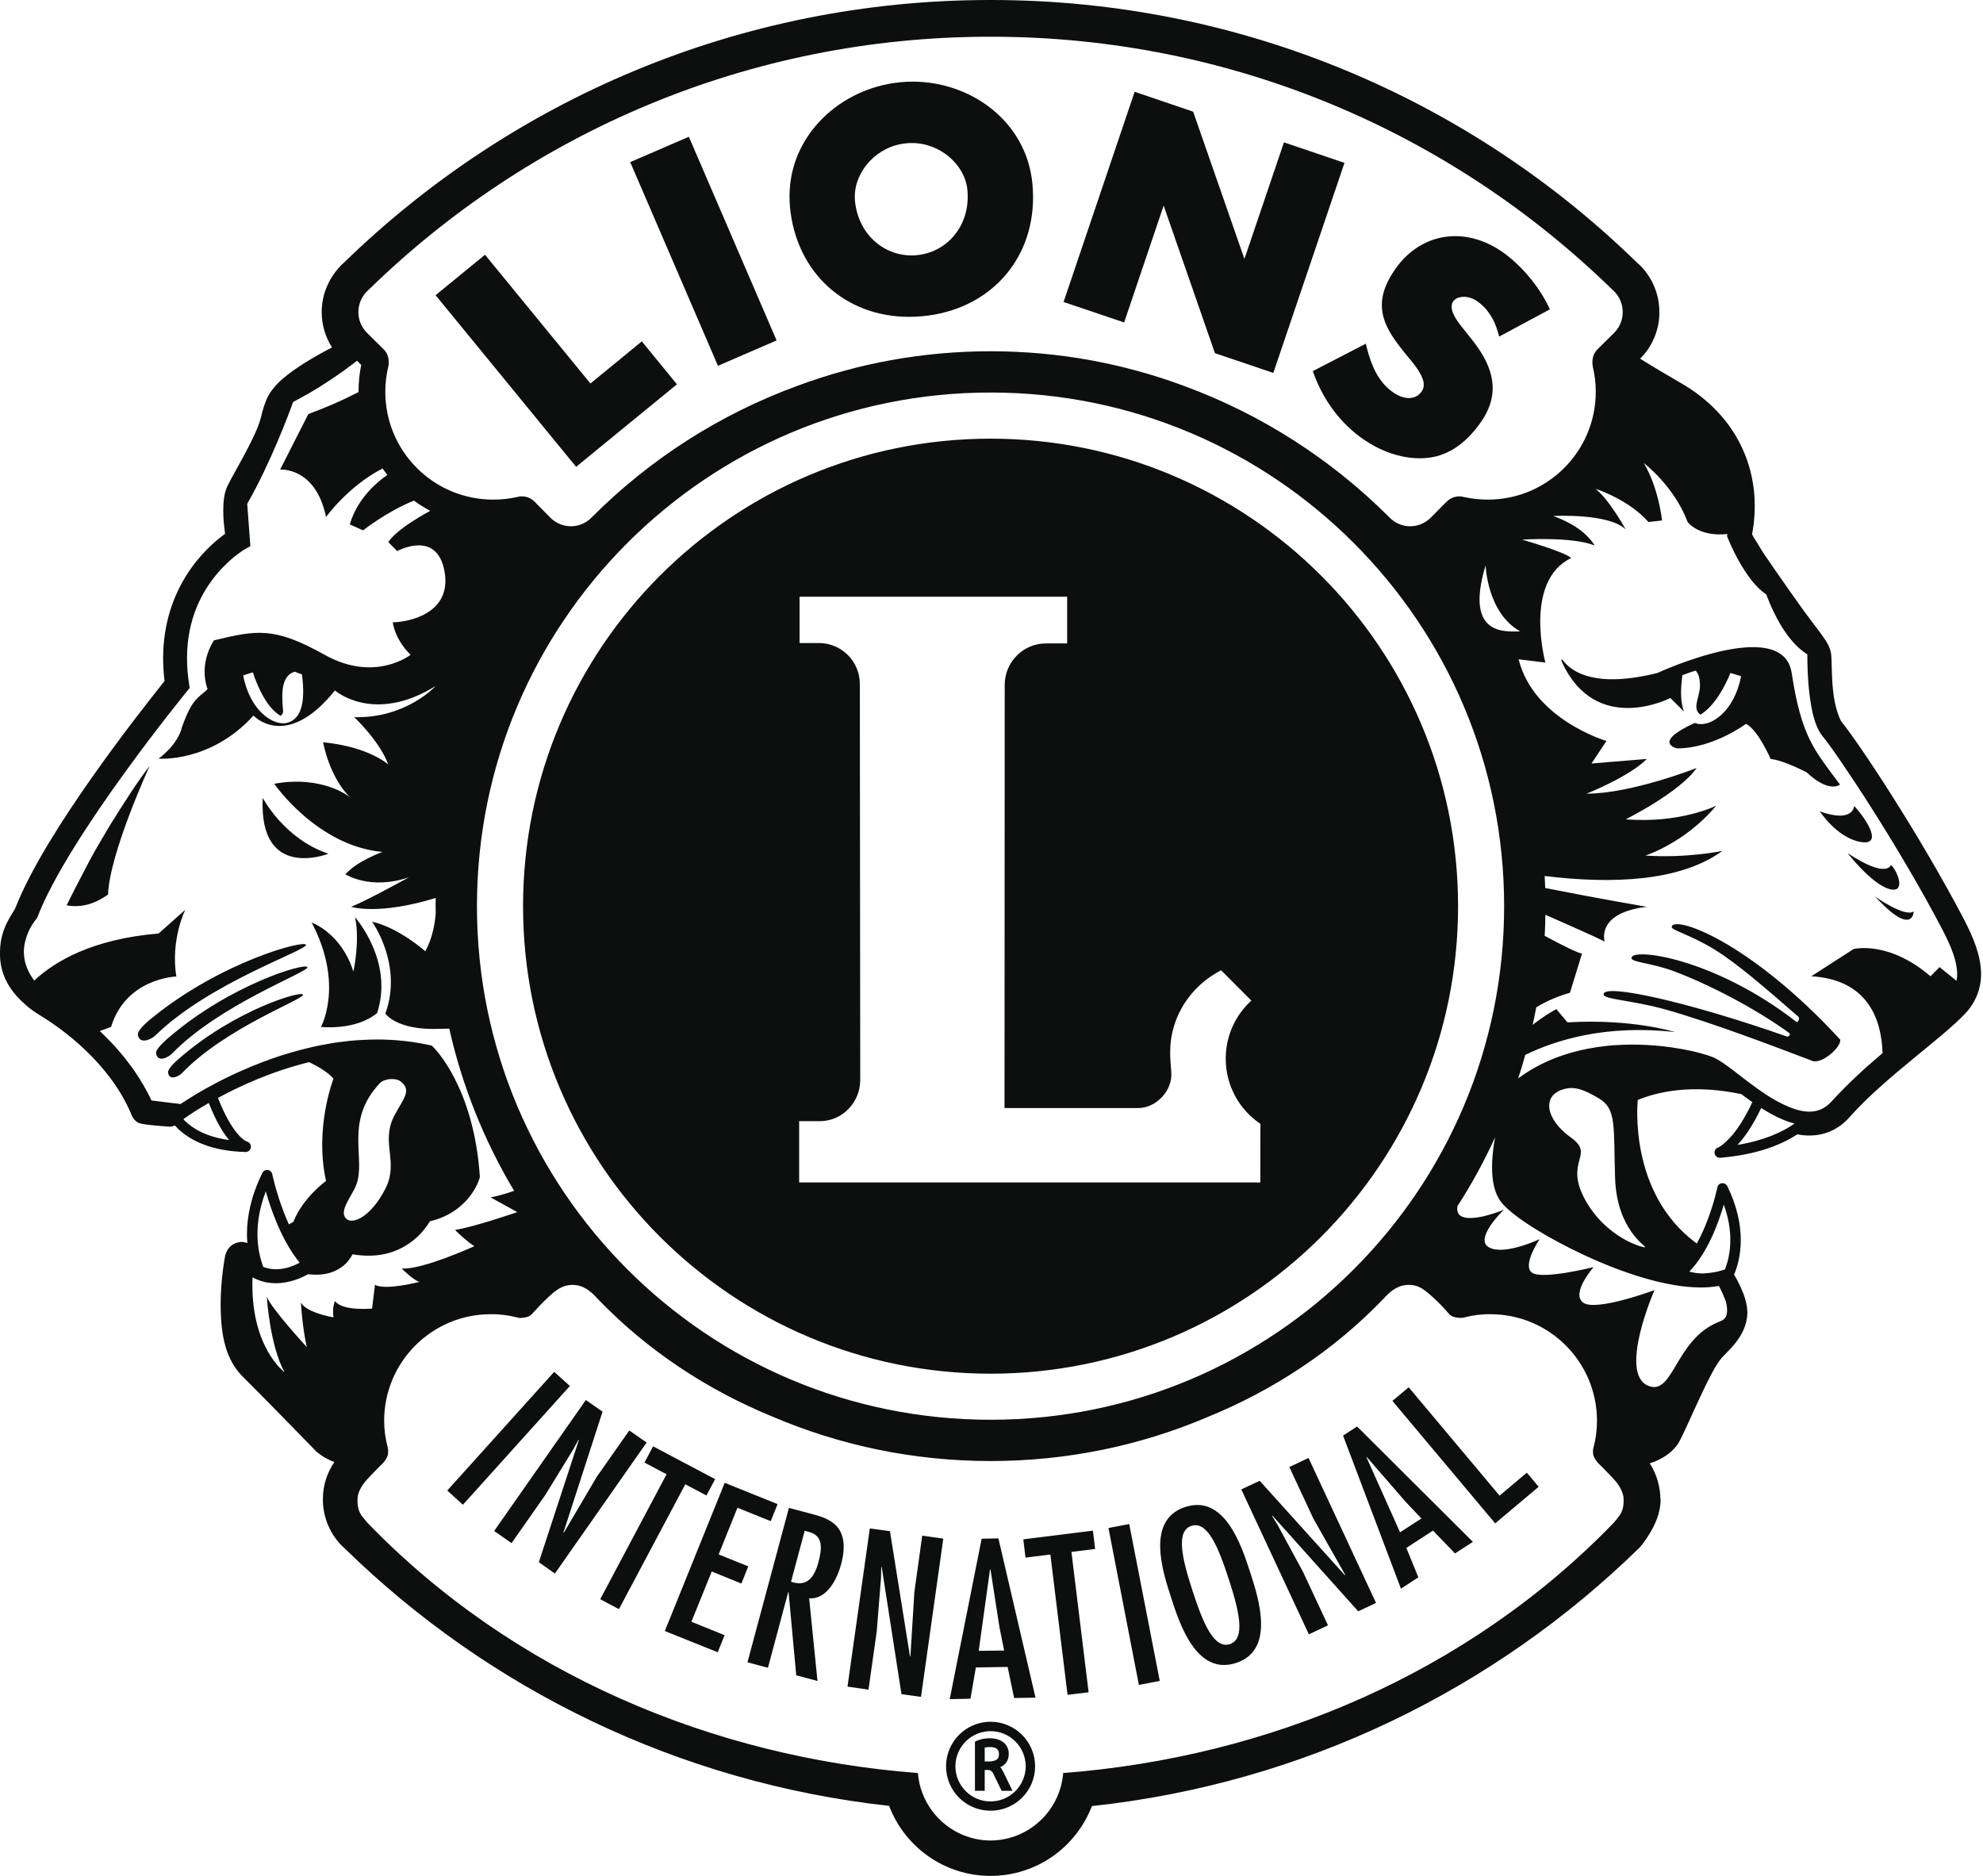 <svg width="148" height="140" viewBox="0 0 148 140" fill="none" xmlns="http://www.w3.org/2000/svg">
<path d="M141.126 64.549C141.126 64.549 140.859 65.626 137.897 63.673C137.897 63.673 139.689 65.981 141.005 66.348C142.319 66.713 141.595 64.944 141.126 64.549ZM138.385 60.149C138.385 60.149 138.346 61.463 135.817 60.551C135.817 60.551 137.055 62.453 138.757 62.815C140.593 63.212 139.386 61.229 138.385 60.149ZM137.328 58.557C135.414 55.967 134.457 55.038 133.72 50.224C133.066 45.887 123.701 50.224 123.701 50.224C119.098 51.37 117.321 50.169 116.653 49.291C116.653 49.265 116.455 49.129 116.562 49.38C119.106 54.986 124.666 52.092 124.666 52.092L125.684 53.107C125.449 52.516 125.396 51.628 125.562 50.393C125.776 50.314 126.147 50.162 126.565 50.051C126.815 50.381 126.848 50.602 126.876 51.12C126.899 51.628 126.604 52.311 126.604 52.743C126.604 53.153 126.907 53.336 126.907 53.336C127.97 52.708 128.768 51.178 129.147 50.224C129.422 50.299 129.686 50.381 129.946 50.466C129.436 53.13 127.65 54.287 126.634 53.998C126.58 53.982 126.534 53.966 126.489 53.952C123.24 55.434 125.167 55.853 125.167 55.853C127.871 55.853 130.311 54.021 130.311 54.021C131.213 54.469 132.148 56.641 132.148 56.641C133.158 56.748 134.851 57.651 134.851 57.651C136.537 59.232 137.328 58.557 137.328 58.557ZM22.837 70.517C22.761 70.11 16.488 71.782 11.369 75.952C11.369 75.952 10.216 76.834 10.289 77.241C10.44 78.017 11.36 77.517 11.595 77.281C15.591 73.353 22.914 70.928 22.837 70.517ZM96.228 109.488L98.027 113.344L100.39 117.512L100.374 117.56L94.016 110.513L92.643 111.155L97.687 121.973L99.113 121.301L97.26 117.331L95.354 113.807L94.943 113.135L94.96 113.102L101.37 120.255L102.699 119.628L97.662 108.81L96.228 109.488ZM8.244 61.532C7.675 62.491 7.182 63.302 6.684 64.228L6.688 64.223C6.164 65.222 5.329 66.83 4.972 67.564C5.915 67.74 6.957 67.556 8.062 66.76C8.184 63.645 11.17 57.164 11.17 57.164C10.319 58.227 9.042 60.249 8.244 61.532ZM13.417 78.957C13.417 78.957 12.491 79.713 12.544 80.054C12.652 80.715 13.392 80.287 13.585 80.086C16.814 76.713 22.677 74.583 22.617 74.236C22.563 73.887 17.542 75.365 13.417 78.957ZM53.584 27.301L57.961 25.407L51.413 10.207L47.03 12.102L47.121 12.297L53.584 27.301ZM86.848 15.343L90.675 26.356L95.034 27.831L100.345 12.153L95.826 10.624L92.877 19.323L89.05 8.332L84.683 6.849L79.379 22.537L83.9 24.064L86.848 15.343ZM67.842 23.646H67.856C68.18 23.646 68.51 23.629 68.844 23.598C73.743 23.151 77.11 19.522 77.101 14.72C77.101 14.402 77.087 14.067 77.055 13.733C76.623 9.076 72.487 6.092 68.115 6.092C67.819 6.092 67.523 6.107 67.221 6.136C62.775 6.547 58.926 10.043 58.926 14.645C58.926 14.895 58.932 15.153 58.956 15.42C59.411 20.348 63.087 23.646 67.842 23.646ZM67.645 10.694C67.781 10.679 67.91 10.673 68.039 10.673H68.048C70.189 10.673 72.035 12.305 72.205 14.202H72.201C72.218 14.363 72.225 14.522 72.225 14.684C72.225 17.044 70.576 18.845 68.418 19.043C68.291 19.058 68.162 19.064 68.032 19.064C65.894 19.058 64.041 17.423 63.809 14.986C63.802 14.879 63.798 14.783 63.798 14.684C63.794 12.769 65.45 10.892 67.645 10.694ZM98.042 27.876C98.773 29.847 100.008 31.578 101.757 32.784C102.972 33.625 104.446 34.202 105.973 34.202C106.156 34.202 106.346 34.195 106.535 34.172C108.327 33.998 109.635 32.792 110.56 31.453C111.145 30.604 111.405 29.774 111.405 28.971C111.405 27.634 110.714 26.409 109.794 25.263L109.109 24.404C108.851 24.078 108.609 23.751 108.457 23.394C108.373 23.197 108.343 23.03 108.343 22.892C108.343 22.422 108.7 22.163 109.253 22.15C109.566 22.15 109.923 22.254 110.249 22.483C111.069 23.055 111.55 23.887 111.814 24.852L111.89 25.119L115.68 23.084L115.589 22.903C114.837 21.34 113.524 19.77 112.095 18.778C110.985 18.009 109.777 17.623 108.609 17.623C106.885 17.623 105.243 18.465 104.104 20.128C103.429 21.099 103.132 21.96 103.132 22.762C103.132 24.17 104.013 25.332 105.099 26.653C105.54 27.175 106.277 28.065 106.261 28.72C106.261 28.892 106.216 29.045 106.116 29.196C105.859 29.571 105.534 29.7 105.153 29.708C104.781 29.708 104.356 29.547 103.991 29.294C102.859 28.516 102.335 27.245 102.001 25.916L101.939 25.65L97.982 27.696L98.042 27.876ZM42.997 34.84L50.523 28.683L47.903 25.476L44.068 28.621L36.199 19.012L32.507 22.035L32.652 22.204L42.997 34.84ZM139.942 66.906C142.789 69.995 142.827 68.02 142.827 68.02C142.159 68.489 139.942 66.906 139.942 66.906ZM147.857 72.688C147.84 71.299 147.286 69.971 146.549 68.551C143.191 62.163 138.735 55.448 137.426 53.846C137.207 53.475 136.917 52.595 136.82 51.613C136.69 50.549 136.728 49.47 136.667 48.811C136.577 48.195 136.25 47.783 135.877 47.253C135.497 46.737 135.035 46.151 134.556 45.489C133.858 44.51 133.112 43.457 132.52 42.596C131.935 41.761 131.471 41.069 131.442 41.002C131.162 40.515 130.879 40.128 130.81 39.962C130.795 39.923 130.78 39.894 130.765 39.863C130.855 39.422 130.963 38.693 130.963 37.788V37.729C130.978 35.198 129.968 31.15 125.342 28.522C124.256 27.892 123.284 27.316 122.41 26.768C123.306 25.886 123.846 24.633 123.846 23.325V23.289C123.846 21.914 123.277 20.645 122.349 19.749L122.19 19.612C109.794 7.506 92.74 0 73.965 0H73.896C55.112 0 38.067 7.506 25.611 19.66L25.557 19.702C24.596 20.641 24.013 21.897 24.009 23.274V23.318C24.013 24.255 24.289 25.164 24.779 25.93C24.228 26.215 23.498 26.609 22.784 27.057C21.62 27.801 20.452 28.613 19.927 29.73C19.532 30.64 19.556 31.061 19.263 31.805C18.994 32.501 18.499 33.465 18.028 34.325C17.558 35.193 17.132 35.92 16.951 36.328C16.708 36.883 16.669 37.485 16.662 38.083C16.662 38.752 16.737 39.413 16.798 39.84C15.332 40.895 12.187 43.819 12.174 49.129C12.174 49.676 12.211 50.236 12.279 50.828C10.616 52.919 3.431 61.965 1.174 67.7C1.038 68.109 0.004 69.179 0.001 71.05V71.089C-0.027 72.269 0.357 73.553 1.698 74.802L2.154 75.202L2.244 75.267C2.294 75.304 2.466 75.457 3.039 75.808C4.668 76.803 8.101 79.278 9.74 83.017C9.753 83.066 9.777 83.123 9.811 83.203C9.878 83.323 9.918 83.471 10.159 83.691C10.341 83.823 10.394 83.822 10.455 83.839C10.645 83.892 10.798 83.912 11.018 83.938C11.649 84.016 12.598 84.082 12.605 84.082H12.742C12.857 84.066 12.963 84.038 13.062 83.999C13.122 84.066 13.176 84.129 13.245 84.196C14.117 85.061 15.683 85.912 18.333 85.975H18.341C18.537 85.975 18.705 85.819 18.727 85.626C18.749 85.417 18.614 85.233 18.416 85.189C18.294 85.148 17.345 84.688 16.268 81.94C17.915 81.042 20.308 79.948 23.065 79.269C23.821 79.63 24.517 80.054 24.889 80.51C24.889 80.51 23.452 84.162 24.334 88.138C24.334 88.138 22.597 89.379 21.895 91.19C21.781 91.25 21.666 91.312 21.561 91.373C21.417 91.064 21.287 90.749 21.173 90.448C20.581 88.915 20.323 87.626 20.319 87.626C20.286 87.46 20.148 87.338 19.988 87.317C19.821 87.292 19.659 87.383 19.586 87.53C18.72 89.282 18.431 90.836 18.431 92.095C18.431 92.338 18.446 92.561 18.462 92.77C18.337 92.724 18.188 92.687 18.028 92.687C17.964 92.687 17.882 92.695 17.787 92.719C17.345 92.797 17.079 93.109 16.959 93.323C16.837 93.546 16.807 93.712 16.792 93.762V93.782C16.792 93.787 16.465 95.473 16.465 97.399C16.489 99.116 16.638 101.184 18.013 102.633C20.004 104.611 23.535 108.258 23.544 108.263L23.581 108.303C23.639 108.355 24.129 108.808 24.956 109.114C24.41 109.908 24.098 110.869 24.098 111.868V111.911C24.098 113.282 24.667 114.552 25.595 115.443L25.754 115.587C36.449 126.033 50.616 133.042 66.36 134.774C67.516 137.829 70.471 140 73.931 140C77.382 140 80.33 137.835 81.493 134.79C97.314 133.094 111.55 126.066 122.333 115.534L122.373 115.499C122.394 115.477 122.761 115.056 123.138 114.423C123.518 113.781 123.929 112.929 123.937 111.958C123.937 111.926 123.929 111.911 123.929 111.903C123.913 110.939 123.642 109.998 123.125 109.209C124.08 108.922 124.727 108.402 125.107 107.934C125.244 107.766 125.311 107.628 125.425 107.415C125.777 106.733 126.306 105.495 126.886 104.27C127.439 103.062 128.068 101.846 128.426 101.434C128.807 100.907 130.372 99.817 130.417 97.971C130.417 97.91 130.417 97.843 130.409 97.798C130.356 97.069 130.083 96.414 129.832 95.892C129.709 95.626 129.589 95.405 129.489 95.245C129.467 95.199 129.445 95.163 129.422 95.124C129.649 94.593 129.922 93.712 129.922 92.548C129.922 91.426 129.671 90.056 128.913 88.516C128.835 88.368 128.677 88.286 128.51 88.307C128.341 88.318 128.213 88.447 128.176 88.606C128.176 88.616 127.948 89.732 127.431 91.08C127.218 91.64 126.952 92.239 126.64 92.805C121.46 89.03 122.235 82.086 122.235 82.086C124.893 81.019 127.72 81.187 129.968 81.658C130.143 81.794 130.325 81.927 130.509 82.055C130.599 82.125 130.69 82.19 130.788 82.25C130.257 83.384 129.748 84.153 129.331 84.666C128.974 85.088 128.677 85.342 128.48 85.49C128.381 85.554 128.312 85.599 128.266 85.626C128.236 85.639 128.221 85.645 128.213 85.645C128.031 85.715 127.932 85.912 127.971 86.104C128.017 86.275 128.176 86.407 128.357 86.407H128.387C131.084 86.177 132.915 85.464 134.145 84.654C134.328 84.695 134.502 84.722 134.671 84.729C134.791 84.743 134.905 84.743 135.026 84.743H135.073C136.137 84.75 137.229 84.307 138.041 83.372C140.716 80.369 144.886 77.55 146.695 75.619C147.468 74.793 147.857 73.757 147.857 72.708L147.857 72.688ZM27.418 21.716L27.524 21.617C39.495 9.934 55.856 2.741 73.896 2.741H73.965C92.005 2.741 108.366 9.934 120.335 21.617L120.45 21.716C120.853 22.116 121.111 22.672 121.111 23.289C121.111 23.896 120.876 24.434 120.459 24.852L119.22 26.075C118.968 26.329 118.847 26.669 118.847 27.04C118.847 27.146 118.856 27.245 118.877 27.344L118.871 27.336C119.022 27.946 119.098 28.584 119.098 29.236C119.098 33.688 115.489 37.287 111.045 37.287C110.454 37.287 109.877 37.227 109.323 37.104H109.299L109.246 37.089C109.141 37.059 109.034 37.044 108.919 37.044C108.541 37.044 108.198 37.205 107.955 37.455L107.94 37.462L106.839 38.579C106.436 39.002 105.881 39.276 105.252 39.276C104.621 39.276 104.066 39.01 103.655 38.571C99.365 34.286 94.153 30.923 88.35 28.794C83.854 27.124 79 26.215 73.933 26.215C68.866 26.215 64.021 27.124 59.54 28.787C53.721 30.906 48.496 34.279 44.203 38.571C43.793 39.01 43.239 39.276 42.608 39.276C41.979 39.276 41.422 39.002 41.02 38.579L39.92 37.462L39.896 37.44C39.653 37.19 39.319 37.044 38.939 37.044C38.826 37.044 38.72 37.059 38.613 37.089L38.552 37.104H38.537C37.983 37.227 37.406 37.287 36.814 37.287C32.362 37.287 28.757 33.688 28.757 29.236C28.757 28.584 28.837 27.946 28.986 27.336L28.982 27.344C29.004 27.245 29.013 27.146 29.013 27.04C29.013 26.669 28.906 26.348 28.64 26.075L27.401 24.852C26.985 24.434 26.748 23.896 26.748 23.289C26.748 22.672 27.008 22.116 27.418 21.716ZM110.879 42.187C110.879 42.187 110.971 45.725 113.463 47.124C112.534 47.102 109.231 47.624 110.879 42.187ZM112.26 67.632C112.26 78.218 107.977 87.786 101.034 94.734C94.092 101.678 84.523 105.958 73.933 105.958C63.343 105.958 53.766 101.678 46.824 94.734C39.882 87.786 35.597 78.218 35.597 67.632C35.597 57.037 39.882 47.465 46.824 40.522C53.766 33.58 63.338 29.294 73.933 29.294C84.528 29.294 94.092 33.58 101.034 40.522C107.977 47.465 112.26 57.037 112.26 67.632ZM17.103 85.083C15.386 84.847 14.389 84.225 13.79 83.642C13.736 83.577 13.745 83.577 13.692 83.518L13.91 83.365C13.91 83.361 14.307 83.082 15.05 82.629C15.212 82.53 15.389 82.427 15.583 82.317C16.12 83.691 16.653 84.551 17.103 85.083ZM19.836 88.91C20.216 90.261 21.014 92.573 22.365 94.236C22.031 94.419 21.34 94.734 20.588 94.726C20.285 94.726 19.974 94.671 19.653 94.554C19.449 94.02 19.214 93.179 19.214 92.095C19.214 91.2 19.373 90.13 19.836 88.91ZM25.001 97.098C25.001 97.098 24.778 97.545 24.888 98.316C24.888 98.316 22.897 97.991 22.456 97.212C22.456 97.212 22.563 99.087 22.897 100.531C22.897 100.531 20.243 97.659 19.912 96.774C19.912 96.774 20.133 100.421 21.238 102.411C21.238 102.411 18.643 100.518 18.847 95.331C19.145 95.49 19.442 95.602 19.733 95.671H19.737C19.873 95.706 20.006 95.724 20.14 95.741C20.163 95.741 20.186 95.748 20.208 95.748C20.337 95.764 20.468 95.769 20.588 95.769C21.712 95.764 22.608 95.309 22.981 95.099C23.203 95.117 23.407 95.132 23.604 95.132C24.751 95.139 25.525 94.646 25.951 94.153C26.11 93.954 26.232 93.772 26.315 93.609C26.734 93.684 27.131 93.712 27.509 93.712C29.187 93.723 30.386 93.014 31.132 92.323C31.625 91.868 31.929 91.409 32.087 91.146C35.05 90.448 35.776 88.016 35.786 87.949L35.811 87.865V87.774C35.359 81.094 32.4 78.205 32.331 78.141L32.226 78.037L32.081 78.004C30.75 77.71 29.43 77.578 28.14 77.578C27.834 77.578 27.53 77.588 27.227 77.603C27.154 77.603 27.083 77.614 27.007 77.614C26.71 77.63 26.414 77.647 26.126 77.678H26.119C25.822 77.71 25.533 77.744 25.244 77.783C25.169 77.794 25.096 77.809 25.023 77.812C24.743 77.861 24.462 77.906 24.189 77.961H24.174C23.892 78.009 23.612 78.073 23.338 78.133C23.271 78.148 23.203 78.165 23.129 78.181C22.86 78.248 22.594 78.307 22.335 78.377C22.326 78.377 22.326 78.385 22.319 78.385C22.055 78.459 21.797 78.529 21.538 78.604C21.471 78.628 21.409 78.64 21.34 78.668C21.089 78.739 20.847 78.818 20.603 78.9C20.596 78.9 20.592 78.909 20.588 78.909C20.337 78.989 20.095 79.074 19.86 79.171C19.799 79.192 19.737 79.212 19.677 79.233C19.449 79.321 19.22 79.412 19.001 79.499H18.989C18.766 79.59 18.546 79.683 18.326 79.787C18.273 79.805 18.219 79.826 18.167 79.852C17.96 79.941 17.755 80.036 17.557 80.114C17.557 80.124 17.55 80.124 17.547 80.124C17.345 80.222 17.147 80.311 16.959 80.407C16.913 80.426 16.866 80.451 16.818 80.471C16.637 80.566 16.472 80.653 16.303 80.73C16.296 80.739 16.288 80.749 16.273 80.749C16.107 80.838 15.943 80.918 15.789 81.017C15.743 81.034 15.696 81.055 15.651 81.082C15.515 81.154 15.377 81.234 15.257 81.298C15.241 81.307 15.226 81.317 15.212 81.325C14.352 81.813 13.752 82.218 13.471 82.395L11.306 82.129C11.192 81.886 11.071 81.657 10.951 81.422C10.927 81.381 10.904 81.338 10.877 81.291C10.759 81.072 10.63 80.852 10.501 80.653C10.478 80.614 10.455 80.571 10.433 80.534C10.304 80.327 10.171 80.124 10.038 79.93C10.026 79.919 10.02 79.904 10.008 79.887C9.867 79.683 9.719 79.486 9.572 79.293C9.545 79.257 9.521 79.221 9.493 79.192C9.346 78.989 9.196 78.81 9.042 78.628C9.021 78.604 9.005 78.586 8.988 78.57C8.838 78.385 8.678 78.215 8.527 78.037C8.515 78.026 8.504 78.017 8.497 78.004C8.336 77.83 8.17 77.66 8.009 77.501L7.942 77.429C7.781 77.267 7.616 77.103 7.448 76.949L8.29 76.64C9.4 72.987 13.16 72.878 13.16 72.878C12.719 70.11 13.828 67.897 13.828 67.897L11.838 69.667C6.92 70.08 4.114 71.725 2.556 73.179C2.208 72.716 2.002 72.276 1.893 71.862C1.88 71.832 1.873 71.797 1.865 71.764C1.854 71.712 1.843 71.653 1.835 71.597C1.826 71.542 1.819 71.497 1.81 71.443C1.804 71.408 1.801 71.368 1.796 71.323C1.79 71.23 1.781 71.14 1.781 71.05C1.781 70.35 2.018 69.73 2.253 69.27C2.373 69.051 2.488 68.87 2.58 68.751C2.664 68.627 2.716 68.582 2.709 68.582L2.777 68.507L2.806 68.414C3.931 65.477 6.737 61.213 9.256 57.737C11.778 54.249 14.003 51.529 14.011 51.522L14.155 51.349L14.121 51.111C14.011 50.408 13.958 49.743 13.958 49.129C13.958 46.198 15.075 44.162 16.191 42.833C16.744 42.173 17.304 41.686 17.718 41.373C17.931 41.213 18.097 41.102 18.22 41.024C18.334 40.954 18.386 40.928 18.386 40.928L18.686 40.766L18.451 37.597C20.187 34.568 21.561 30.884 21.88 29.995C22.183 29.847 22.468 29.683 22.745 29.524C22.838 29.478 22.922 29.427 23.013 29.38C23.194 29.273 23.377 29.167 23.551 29.06C23.65 29.002 23.736 28.946 23.833 28.888C23.991 28.787 24.145 28.688 24.296 28.589C24.378 28.535 24.462 28.485 24.547 28.423C24.697 28.323 24.843 28.234 24.98 28.135C25.047 28.089 25.123 28.035 25.192 27.99C25.337 27.883 25.472 27.793 25.611 27.696C25.659 27.657 25.712 27.617 25.761 27.588C26.099 27.337 26.401 27.117 26.651 26.926L26.957 27.236C26.825 27.892 26.76 28.559 26.76 29.236C26.76 29.244 26.765 29.25 26.765 29.259C25.611 29.852 24.363 30.407 23.013 30.9L20.907 35.046C20.907 35.046 23.558 34.824 24.334 38.586C24.334 38.586 25.966 36.294 28.549 34.966C28.662 35.123 28.786 35.28 28.906 35.443C27.771 36.247 26.605 37.449 26.104 39.139L27.1 39.582C27.1 39.582 28.853 38.183 30.897 37.361C31.276 37.644 31.686 37.897 32.107 38.124C30.852 38.814 29.475 39.696 28.982 40.462L29.642 41.13C29.642 41.13 32.633 39.47 33.182 42.68C33.737 45.887 30.311 46.441 29.315 46.441C29.315 46.441 29.423 47.656 30.642 48.868C30.642 48.868 27.987 50.973 24.228 48.868C20.465 46.766 19.176 47.017 15.967 47.791C15.967 47.791 14.793 49.455 15.492 51.43C14.77 52.137 14.382 52.061 13.597 54.22C13.274 55.614 11.834 56.618 11.834 56.618C11.834 56.618 15.704 56.946 18.918 53.405C18.918 53.405 21.348 56.065 25.001 51.529C25.001 51.529 27.874 54.075 32.522 51.195C32.522 51.195 30.311 53.625 26.437 53.522C26.437 53.522 28.322 55.287 28.982 57.059C28.982 57.059 27.546 55.73 24.114 55.396C24.114 55.396 24.555 57.941 26.104 59.487C26.104 59.487 24.114 57.834 20.465 58.494C20.465 58.494 23.672 63.144 28.543 63.581C28.543 63.581 26.658 64.251 25.777 65.248C25.777 65.248 27.653 66.463 30.53 65.467C30.53 65.467 27.546 67.121 26.217 67.677C26.217 67.677 28.206 68.339 32.522 67.016C32.513 67.22 32.513 67.427 32.513 67.632C32.513 67.81 32.513 67.975 32.522 68.149C32.46 68.932 32.279 69.995 31.747 70.997C31.747 70.997 29.757 69.226 27.768 68.788C27.768 68.788 30.091 71.989 28.762 75.643C28.762 75.643 29.589 76.924 32.856 76.782C33.112 76.772 33.335 76.772 33.532 76.772C34.504 81.101 36.16 85.173 38.371 88.875C37.649 89.125 37.002 89.298 36.616 89.361L38.606 90.461C38.606 90.461 35.4 91.573 33.957 91.791C33.957 91.791 34.733 92.571 35.4 93.006C35.4 93.006 31.527 94.776 29.977 94.671C29.977 94.671 30.862 95.552 31.306 95.667C31.306 95.667 28.762 96.331 27.987 95.885L27.768 97.659C27.768 97.659 25.549 97.873 25.001 97.098ZM28.352 80.838C28.691 80.482 29.544 80.426 29.901 80.71C30.751 81.375 30.121 81.974 29.447 83.228C28.359 85.278 29.811 86.687 28.753 88.734C27.7 90.786 26.377 91.364 25.901 90.999C25.192 90.461 26.24 89.329 26.589 88.429C27.34 86.482 25.658 83.691 28.352 80.838ZM21.865 50.179C21.865 50.179 21.921 50.155 21.99 50.131C22.21 50.208 22.403 50.283 22.535 50.329C22.83 52.579 22.411 53.667 21.455 53.94C20.438 54.225 18.651 53.071 18.151 50.408C18.377 50.321 18.621 50.254 18.873 50.179C19.198 51.211 19.93 52.852 20.939 53.421C20.939 53.421 21.147 53.31 21.129 53.047C21.07 52.266 20.852 50.594 21.865 50.179ZM120.814 113.187C120.732 113.297 120.542 113.521 120.473 113.612C109.558 124.914 94.663 131.153 79.35 132.323C79.13 135.13 76.789 137.343 73.933 137.359C71.071 137.343 68.731 135.13 68.51 132.323C53.197 131.153 38.302 124.914 27.39 113.612C27.327 113.521 27.135 113.297 27.045 113.187C26.756 112.815 26.682 112.437 26.682 111.935C26.682 111.168 27.25 110.557 27.667 110.12C28.085 109.682 28.632 109.144 28.632 109.144C28.632 109.144 28.853 108.879 28.93 108.631C29.005 108.373 28.96 108.132 28.937 108.03C28.77 107.398 28.674 106.733 28.671 106.053C28.662 101.653 32.226 98.086 36.616 98.081C37.298 98.071 37.961 98.162 38.593 98.322C38.704 98.352 38.842 98.389 39.183 98.322C39.601 98.256 39.708 98.05 39.814 97.943C39.92 97.837 40.489 97.196 40.998 96.737C41.515 96.27 42 95.892 42.716 95.892C43.513 95.892 44.083 96.34 44.607 96.934C48.335 100.81 52.811 103.74 57.664 105.729C62.661 107.86 68.158 109.039 73.933 109.039C79.69 109.039 85.177 107.869 90.165 105.739C95.026 103.753 99.516 100.819 103.253 96.934C103.778 96.34 104.347 95.892 105.146 95.892C105.859 95.892 106.246 96.201 106.861 96.737C107.477 97.285 107.895 97.773 108.047 97.943C108.198 98.116 108.267 98.24 108.677 98.322C108.942 98.38 109.157 98.352 109.278 98.322C109.9 98.162 110.56 98.071 111.244 98.081C115.642 98.086 119.197 101.653 119.19 106.053C119.19 106.732 119.099 107.398 118.931 108.03C118.901 108.132 118.856 108.373 118.931 108.631C119.007 108.879 119.229 109.144 119.229 109.144C119.229 109.144 119.821 109.725 120.191 110.12C120.573 110.507 121.18 111.168 121.18 111.935C121.18 112.437 121.105 112.815 120.814 113.187ZM128.653 89.899C129.019 90.9 129.141 91.791 129.141 92.548C129.141 93.42 128.965 94.119 128.798 94.587C128.775 94.638 128.76 94.684 128.738 94.742L128.381 94.846C127.992 94.968 127.332 95.038 127.022 95.038C126.716 95.038 126.36 94.975 126.079 94.902C127.461 93.478 128.266 91.244 128.653 89.899ZM126.93 96.087C127.409 96.087 127.857 96.043 128.29 95.973C128.418 96.214 128.609 96.603 128.814 97.146C129.117 98.427 128.562 98.534 128.252 98.664C125.008 99.978 124.902 104.207 123.011 103.421C120.761 102.489 123.481 96.282 123.481 96.282C123.481 96.282 119.084 97.919 118.156 97.212C117.223 96.512 118.938 94.566 118.938 94.566C118.938 94.566 115.119 95.522 114.344 94.985C113.57 94.431 114.914 92.474 114.914 92.474C114.914 92.474 112.301 93.723 111.138 93.096C109.968 92.474 112.232 90.288 112.232 90.288C112.232 90.288 109.74 91.33 108.966 90.704C108.782 90.563 108.739 90.319 108.769 90.026C109.824 88.395 110.765 86.677 111.578 84.895V84.923C111.55 85.083 111.517 85.254 111.494 85.417C111.412 85.984 111.359 86.557 111.359 87.104C111.359 88.138 111.526 89.141 112.163 89.862C113.089 90.892 115.459 92.376 118.285 93.692C121.111 95.001 124.331 96.078 126.93 96.087ZM122.79 93.08C122.705 93.16 119.881 92.423 118.294 89.516C116.713 86.608 119.091 86.218 117.245 84.895C115.392 83.572 115.065 81.834 116.584 81.325C117.374 81.062 118.035 81.193 119.356 81.99C120.671 82.783 120.413 84.095 120.542 87.936C120.671 91.76 122.866 93.006 122.79 93.08ZM129.678 85.447C130.188 84.895 130.81 84.033 131.442 82.695C132.239 83.193 133.075 83.632 133.933 83.853C133.014 84.498 131.669 85.113 129.678 85.447ZM146.063 72.953L146.057 72.961C146.047 73.043 146.041 73.127 146.026 73.201L144.758 72.177L144.08 72.859C140.928 70.156 138.339 70.829 138.339 70.829L135.187 72.859C139.455 73.116 140.427 76.131 140.504 78.596C140.499 78.601 140.494 78.606 140.488 78.611C140.175 78.869 139.865 79.143 139.554 79.421C139.524 79.445 139.485 79.471 139.455 79.499C139.166 79.76 138.877 80.018 138.597 80.287C138.574 80.304 138.543 80.327 138.522 80.351C138.231 80.629 137.96 80.893 137.686 81.162C137.625 81.224 137.562 81.284 137.511 81.346C137.237 81.622 136.964 81.9 136.712 82.189C136.189 82.76 135.657 82.96 135.035 82.963C134.108 82.97 132.969 82.43 131.868 81.731C131.616 81.558 131.358 81.388 131.114 81.21C129.778 80.261 128.676 79.251 127.834 78.893C126.922 78.538 124.62 77.96 121.839 77.96C121.665 77.96 121.484 77.96 121.307 77.969C121.225 77.969 121.141 77.975 121.05 77.975C120.958 77.987 120.869 77.987 120.777 77.989C120.663 77.998 120.542 78.004 120.428 78.009C120.368 78.017 120.306 78.017 120.237 78.025C120.101 78.037 119.963 78.052 119.828 78.064C119.789 78.073 119.744 78.073 119.699 78.083C119.545 78.102 119.394 78.117 119.243 78.141C119.22 78.148 119.19 78.148 119.166 78.154C119.001 78.181 118.825 78.215 118.658 78.241H118.628C116.805 78.586 114.951 79.257 113.311 80.482C113.501 79.904 113.675 79.321 113.835 78.731C116.12 77.614 119.858 76.446 125.016 77.025C125.016 77.025 121.818 76.01 116.988 76.301L116.158 75.312C116.158 75.312 115.378 75.708 114.388 76.485C114.488 76.051 114.578 75.619 114.655 75.183C115.87 74.421 117.17 74.097 117.17 74.097L118.074 71.165C117.799 71.14 116.759 70.633 115.286 69.843C115.316 69.319 115.332 68.793 115.338 68.269C117.383 69.166 119.084 69.927 119.761 70.267C119.761 70.267 119.084 68.125 122.912 67.677C122.912 67.677 119.379 67.076 115.325 66.273C115.316 65.974 115.302 65.671 115.286 65.377C120.368 65.997 125.419 65.783 128.548 63.506C128.548 63.506 125.845 64.067 122.798 63.849C122.798 63.849 125.729 62.944 128.091 60.129C128.091 60.129 125.397 61.477 121.34 61.145C121.34 61.145 125.397 59.117 126.625 57.316C126.625 57.316 121.786 59.232 118.408 59.232C118.408 59.232 121.567 57.992 122.912 56.641L118.78 56.981L119.896 55.298C119.896 55.298 114.465 53.709 113.341 49.205L115.338 49.447C115.338 49.447 113.684 43.385 117.261 41.646C116.805 41.19 113.6 40.273 113.6 40.273C113.6 40.273 117.314 40.028 119.008 40.706C119.008 40.706 118.704 40.12 117.869 39.504C117.042 38.897 115.931 38.508 115.931 38.508C115.931 38.508 120.101 38.282 121.34 39.521C121.34 39.521 120.101 37.273 119.084 36.482C119.084 36.482 121.567 37.273 123.026 38.958L124.044 38.844C124.044 38.844 123.816 36.482 122.691 34.567C122.691 34.567 124.938 36.254 125.956 38.958C125.956 38.958 126.762 40.084 128.934 39.855L128.889 39.999L128.958 40.164C128.966 40.181 129.277 40.986 129.809 41.921C130.311 42.793 130.963 43.788 131.829 44.365C131.943 44.688 132.208 45.376 132.62 46.145C133.134 47.102 133.858 48.187 134.889 48.833V48.892C134.889 49.464 134.905 50.634 135.05 51.809C135.202 53.003 135.422 54.187 136.029 54.947C137.093 56.225 141.68 63.08 144.97 69.377C145.669 70.71 146.079 71.823 146.071 72.694C146.071 72.778 146.071 72.873 146.063 72.953ZM73.934 32.738C54.663 32.738 39.038 48.361 39.038 67.632C39.038 86.902 54.663 102.52 73.934 102.52C93.204 102.52 108.822 86.898 108.822 67.632C108.822 48.365 93.197 32.738 73.934 32.738ZM94.063 88.246H59.645V83.675H61.181C62.865 83.675 64.203 82.279 64.203 80.597L64.173 51.042C64.173 49.359 62.807 47.99 61.121 47.99H59.677V44.533H79.647V48.02H78.051C76.365 48.02 74.986 49.42 74.986 51.105L74.971 82.695H84.948C86.3 82.695 87.539 81.381 87.417 79.997C87.377 79.575 87.334 78.957 87.334 78.512C87.334 75.889 88.86 73.579 91.139 72.414L93.393 74.674C92.218 75.75 91.481 77.29 91.481 79.008C91.481 81.034 92.506 82.823 94.07 83.876L94.063 88.246ZM12.629 77.406C12.629 77.406 11.588 78.241 11.649 78.62C11.778 79.355 12.602 78.869 12.819 78.651C16.435 74.923 23.013 72.565 22.943 72.185C22.884 71.802 17.251 73.433 12.629 77.406ZM111.92 111.621L105.137 103.535L103.922 104.551L111.593 113.692L114.837 110.961L113.956 109.907L111.92 111.621ZM73.266 114.836L70.881 126.809L72.43 126.777L72.834 124.443L75.204 124.406L75.688 126.724L77.284 126.696L74.516 114.812L73.266 114.836ZM74.945 123.181L73.046 123.204L73.888 117.139L73.924 117.129L74.598 121.465L74.945 123.181ZM81.568 114.235L76.373 114.883L76.539 116.246L78.394 116.016L79.675 126.487L81.248 126.297L79.966 115.822L81.735 115.603L81.568 114.235ZM73.931 128.496C72.096 128.496 70.608 129.989 70.608 131.82C70.608 133.658 72.096 135.136 73.931 135.136C75.764 135.136 77.254 133.658 77.254 131.82C77.254 129.989 75.764 128.5 73.931 128.496ZM73.931 134.442C72.483 134.442 71.313 133.277 71.305 131.82C71.313 130.369 72.483 129.199 73.931 129.199C75.376 129.199 76.545 130.369 76.555 131.82C76.545 133.266 75.376 134.442 73.931 134.442ZM88.465 112.468C85.54 113.413 86.739 117.199 87.41 119.246C88.069 121.291 89.331 125.059 92.248 124.111C95.164 123.164 93.971 119.378 93.303 117.331C92.643 115.29 91.382 111.519 88.465 112.468ZM91.785 122.703C90.6 123.084 89.786 121.131 89.005 118.724C88.222 116.318 87.736 114.266 88.92 113.878C90.113 113.489 90.926 115.443 91.707 117.853C92.491 120.255 92.976 122.315 91.785 122.703ZM19.609 59.544C19.298 65.792 24.512 63.714 24.512 63.714C21.203 62.612 19.609 59.544 19.609 59.544ZM100.239 107.143L104.559 118.564L105.859 117.719L104.963 115.524L106.952 114.23L108.594 115.936L109.93 115.071L101.285 106.46L100.239 107.143ZM102.014 108.744L104.879 112.048L106.087 113.328L104.492 114.358L101.986 108.759L102.014 108.744ZM82.73 114.037L85 125.748L86.558 125.449L84.279 113.741L82.73 114.037ZM74.648 131.884C75.02 131.731 75.294 131.402 75.289 130.893C75.286 130.202 74.762 129.734 73.881 129.727C73.524 129.727 73.151 129.793 72.825 129.954L72.765 129.979V133.65H73.493V132.093H73.697C73.942 132.1 74.044 132.179 74.154 132.409L74.754 133.649H75.567L74.876 132.228C74.807 132.1 74.74 131.978 74.648 131.884ZM73.801 131.461H73.493V130.423C73.599 130.398 73.743 130.384 73.881 130.384C74.398 130.393 74.549 130.583 74.558 130.909C74.549 131.313 74.344 131.436 73.801 131.461ZM124.765 69.166C124.712 69.425 126.141 69.743 127.955 70.859C129.709 71.943 131.821 73.795 134.185 75.848C134.397 75.998 134.153 76.325 134.093 76.276C127.842 71.423 121.697 70.703 121.766 71.505C121.794 71.832 123.186 71.839 124.932 72.485C127.476 73.433 130.948 75.223 133.516 77.078C133.69 77.193 133.485 77.381 133.378 77.363C126.147 74.812 119.599 73.336 119.683 74.222C119.713 74.594 121.766 74.633 124.286 75.335C127.773 76.317 132.338 78.064 135.361 79.212C135.452 79.187 135.862 79.327 136.742 78.577C137.442 77.92 137.343 77.588 137.343 77.588C130.537 70.195 124.932 68.299 124.765 69.166ZM41.361 102.382L33.381 111.24L34.55 112.3L42.534 103.437L41.361 102.382ZM46.965 106.757L44.523 110.24L42.092 114.373L42.05 114.381L44.971 105.354L43.725 104.483L36.88 114.259L38.181 115.164L40.695 111.578L42.791 108.159L43.164 107.468L43.206 107.461L40.216 116.588L41.416 117.435L48.26 107.658L46.965 106.757ZM26.377 72.51C25.451 69.599 23.263 68.855 23.263 68.855C25.701 73.49 23.954 76.64 23.954 76.64C23.954 76.64 26.54 76.938 28.146 75.604C29.414 71.733 26.497 68.45 26.497 68.45C26.881 70.231 26.377 72.51 26.377 72.51ZM68.242 118.824L67.948 123.606L67.919 123.635L66.421 114.275L64.918 114.067L63.253 125.873L64.819 126.102L65.435 121.755L65.754 117.753L65.77 116.981L65.806 116.947L67.281 126.436L68.739 126.639L70.402 114.828L68.829 114.607L68.242 118.824ZM60.709 113.021L58.881 112.534L55.787 124.057L57.315 124.467L58.827 118.824L58.856 118.829L59.426 125.029L61.013 125.455L60.39 119.282C61.724 119.385 62.486 117.824 62.775 116.747C63.55 113.847 61.827 113.328 60.709 113.021ZM61.067 116.64C60.755 117.807 60.162 118.43 59.038 118.048L60.057 114.245L60.3 114.309C61.469 114.585 61.365 115.544 61.067 116.64ZM55.333 118.182L55.847 116.899L53.638 116.008L55.039 112.525L57.522 113.525L58.035 112.252L54.088 110.663L49.62 121.724L53.567 123.309L54.08 122.036L51.603 121.033L53.121 117.282L55.333 118.182ZM52.727 111.608L53.373 110.39L48.745 107.941L48.1 109.152L49.749 110.028L44.797 119.35L46.194 120.092L51.147 110.774L52.727 111.608Z" fill="#0D0F0F"/>
</svg>
